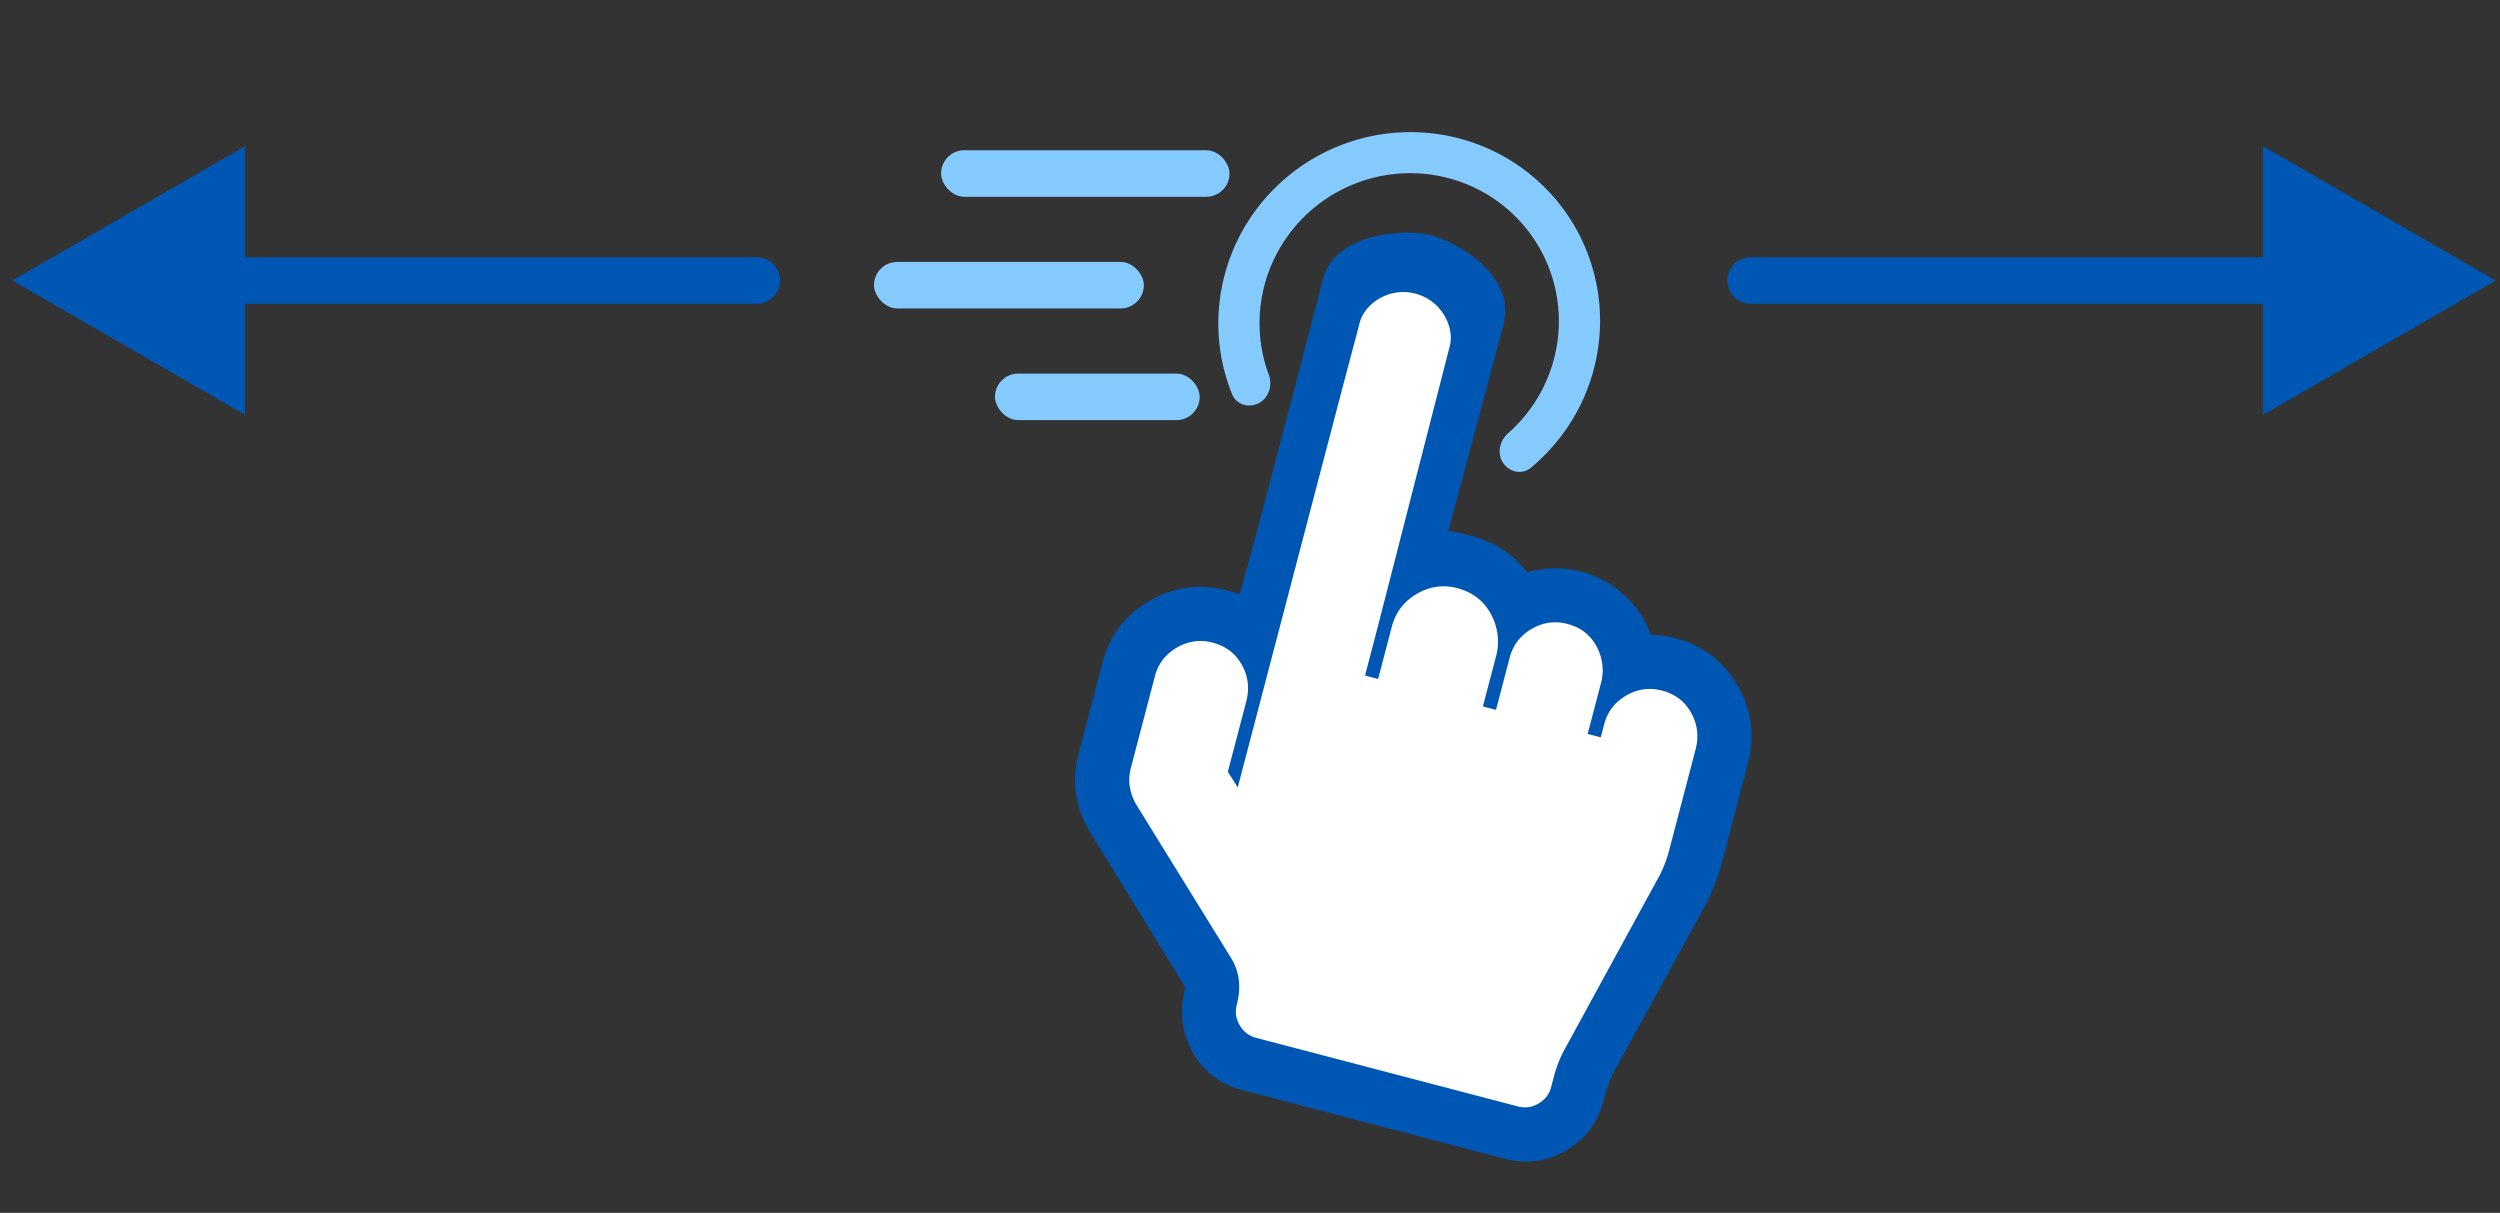 <svg fill="none" xmlns="http://www.w3.org/2000/svg" viewBox="0 0 202 98"><rect x="0" y="0" width="202" height="98" fill="#333333" stroke="none"/><path fill-rule="evenodd" clip-rule="evenodd" d="M98.269 84.491c1.654.528 10.173 2.987 25.555 7.378l13.172-21.987 1.308-12.462-11.649-8.533-12.69-4.665 5.051-19.274-3.955-4.534-5.864 1.961-7.052 26.911-3.439-.148-5.382 2.166-4.591 11.492 7.54 15.381c-.324 3.682.342 5.787 1.996 6.314Z" fill="#fff"/><path d="M117.797 47.53c-1.169-.307-2.275-.156-3.317.452-1.043.608-1.717 1.494-2.022 2.66l-1.106 4.22-1.058-.277.803-3.067c.277-1.055 6.047-23.565 6.047-23.565.381-1.454-.597-3.654-2.779-4.226-2.182-.571-4.113.866-4.494 2.32-.381 1.455-1.345 5.078-1.61 6.09l-8.252 31.489-.8-1.267 1.487-5.672c.276-1.055.158-2.044-.354-2.965-.513-.922-1.298-1.52-2.356-1.798-1.015-.266-1.98-.132-2.898.403-.918.535-1.51 1.308-1.774 2.32l-1.935 7.387c-.27 1.033-.121 2.036.449 3.007l7.694 12.449c.636 1.083.772 2.316.409 3.702-.15.571-.07 1.12.239 1.648.31.528.751.867 1.324 1.017l21.166 5.546c.573.15 1.124.072 1.652-.236.528-.308.867-.748 1.017-1.32l.216-.824a9.733 9.733 0 0 1 .996-2.453l7.338-13.442c.428-.734.76-1.552.996-2.453l2.126-8.113c.276-1.055.158-2.043-.355-2.965-.512-.921-1.298-1.52-2.356-1.798-1.014-.266-1.98-.131-2.897.404-.918.534-1.509 1.308-1.774 2.319l-.277 1.055-1.058-.277 1.08-4.122a3.95 3.95 0 0 0-.201-2.608c-.364-.859-.952-1.489-1.766-1.89a5.8 5.8 0 0 0-.743-.266c-1.015-.265-1.981-.13-2.898.404-.918.535-1.509 1.308-1.774 2.32l-1.106 4.22-1.058-.277 1.054-4.023a4.577 4.577 0 0 0-.302-3.233 4.098 4.098 0 0 0-2.352-2.15c-.105-.05-.245-.1-.421-.145Zm1.105-4.222c1.852.486 3.351 1.466 4.496 2.94a8.08 8.08 0 0 1 4.361-.055 8.136 8.136 0 0 1 3.438 1.853 8.036 8.036 0 0 1 2.187 3.251 8.043 8.043 0 0 1 2.012.28c2.205.579 3.873 1.856 5.004 3.832 1.132 1.977 1.41 4.064.834 6.263l-2.126 8.112c-.293 1.121-.748 2.271-1.363 3.45l-7.371 13.433c-.271.493-.541 1.256-.812 2.29-.461 1.759-1.47 3.092-3.027 4-1.557.907-3.218 1.13-4.981.668l-21.165-5.547c-1.852-.485-3.205-1.527-4.059-3.125-.853-1.598-1.038-3.32-.554-5.168l-7.629-12.43c-1.255-2.045-1.589-4.188-1.001-6.43l1.935-7.388c.57-2.176 1.835-3.836 3.796-4.978 1.96-1.143 4.032-1.428 6.214-.856.243.063.951.26 1.056.311.679-2.054 5.921-22.284 6.778-25.557.929-3.545 6.497-4.029 8.679-3.457 2.182.572 6.916 3.269 5.868 7.269-.191.727-4.365 16.347-4.461 16.71 0 0-.357-.26 1.891.33Z" fill="#0056B3"/><path d="M101.728 32.565c-.812.436-1.832.135-2.178-.719a15.246 15.246 0 0 1-1.051-7.043 15.418 15.418 0 0 1 3.22-8.154 15.566 15.566 0 0 1 7.157-5.113 15.504 15.504 0 0 1 8.774-.415 15.306 15.306 0 0 1 7.547 4.42 15.209 15.209 0 0 1 3.872 7.819c.5 2.93.132 5.947-1.057 8.685a15.51 15.51 0 0 1-4.319 5.75c-.702.582-1.735.37-2.242-.39-.507-.76-.292-1.78.394-2.386a12.146 12.146 0 0 0 3.112-4.273 12.014 12.014 0 0 0 .829-6.81 11.927 11.927 0 0 0-3.036-6.13 12.005 12.005 0 0 0-5.917-3.465 12.158 12.158 0 0 0-6.88.324 12.207 12.207 0 0 0-5.612 4.01 12.092 12.092 0 0 0-2.525 6.393 11.95 11.95 0 0 0 .695 5.187c.319.864.028 1.873-.783 2.31Z" fill="#86CBFF"/><rect x="76.039" y="12.141" width="23.308" height="3.759" rx="1.88" fill="#86CBFF"/><rect x="70.619" y="21.163" width="21.805" height="3.759" rx="1.88" fill="#86CBFF"/><rect x="80.394" y="30.186" width="16.541" height="3.759" rx="1.88" fill="#86CBFF"/><path d="M141.5 20.788a1.88 1.88 0 1 0 0 3.759v-3.76Zm60.15 1.88-18.797-10.853V33.52l18.797-10.853Zm-60.15 1.879h43.233v-3.76H141.5v3.76ZM61.15 24.547a1.88 1.88 0 0 0 0-3.76v3.76ZM1 22.667 19.797 33.52V11.815L1 22.667Zm60.15-1.88H17.917v3.76H61.15v-3.76Z" fill="#0056B3"/></svg>
